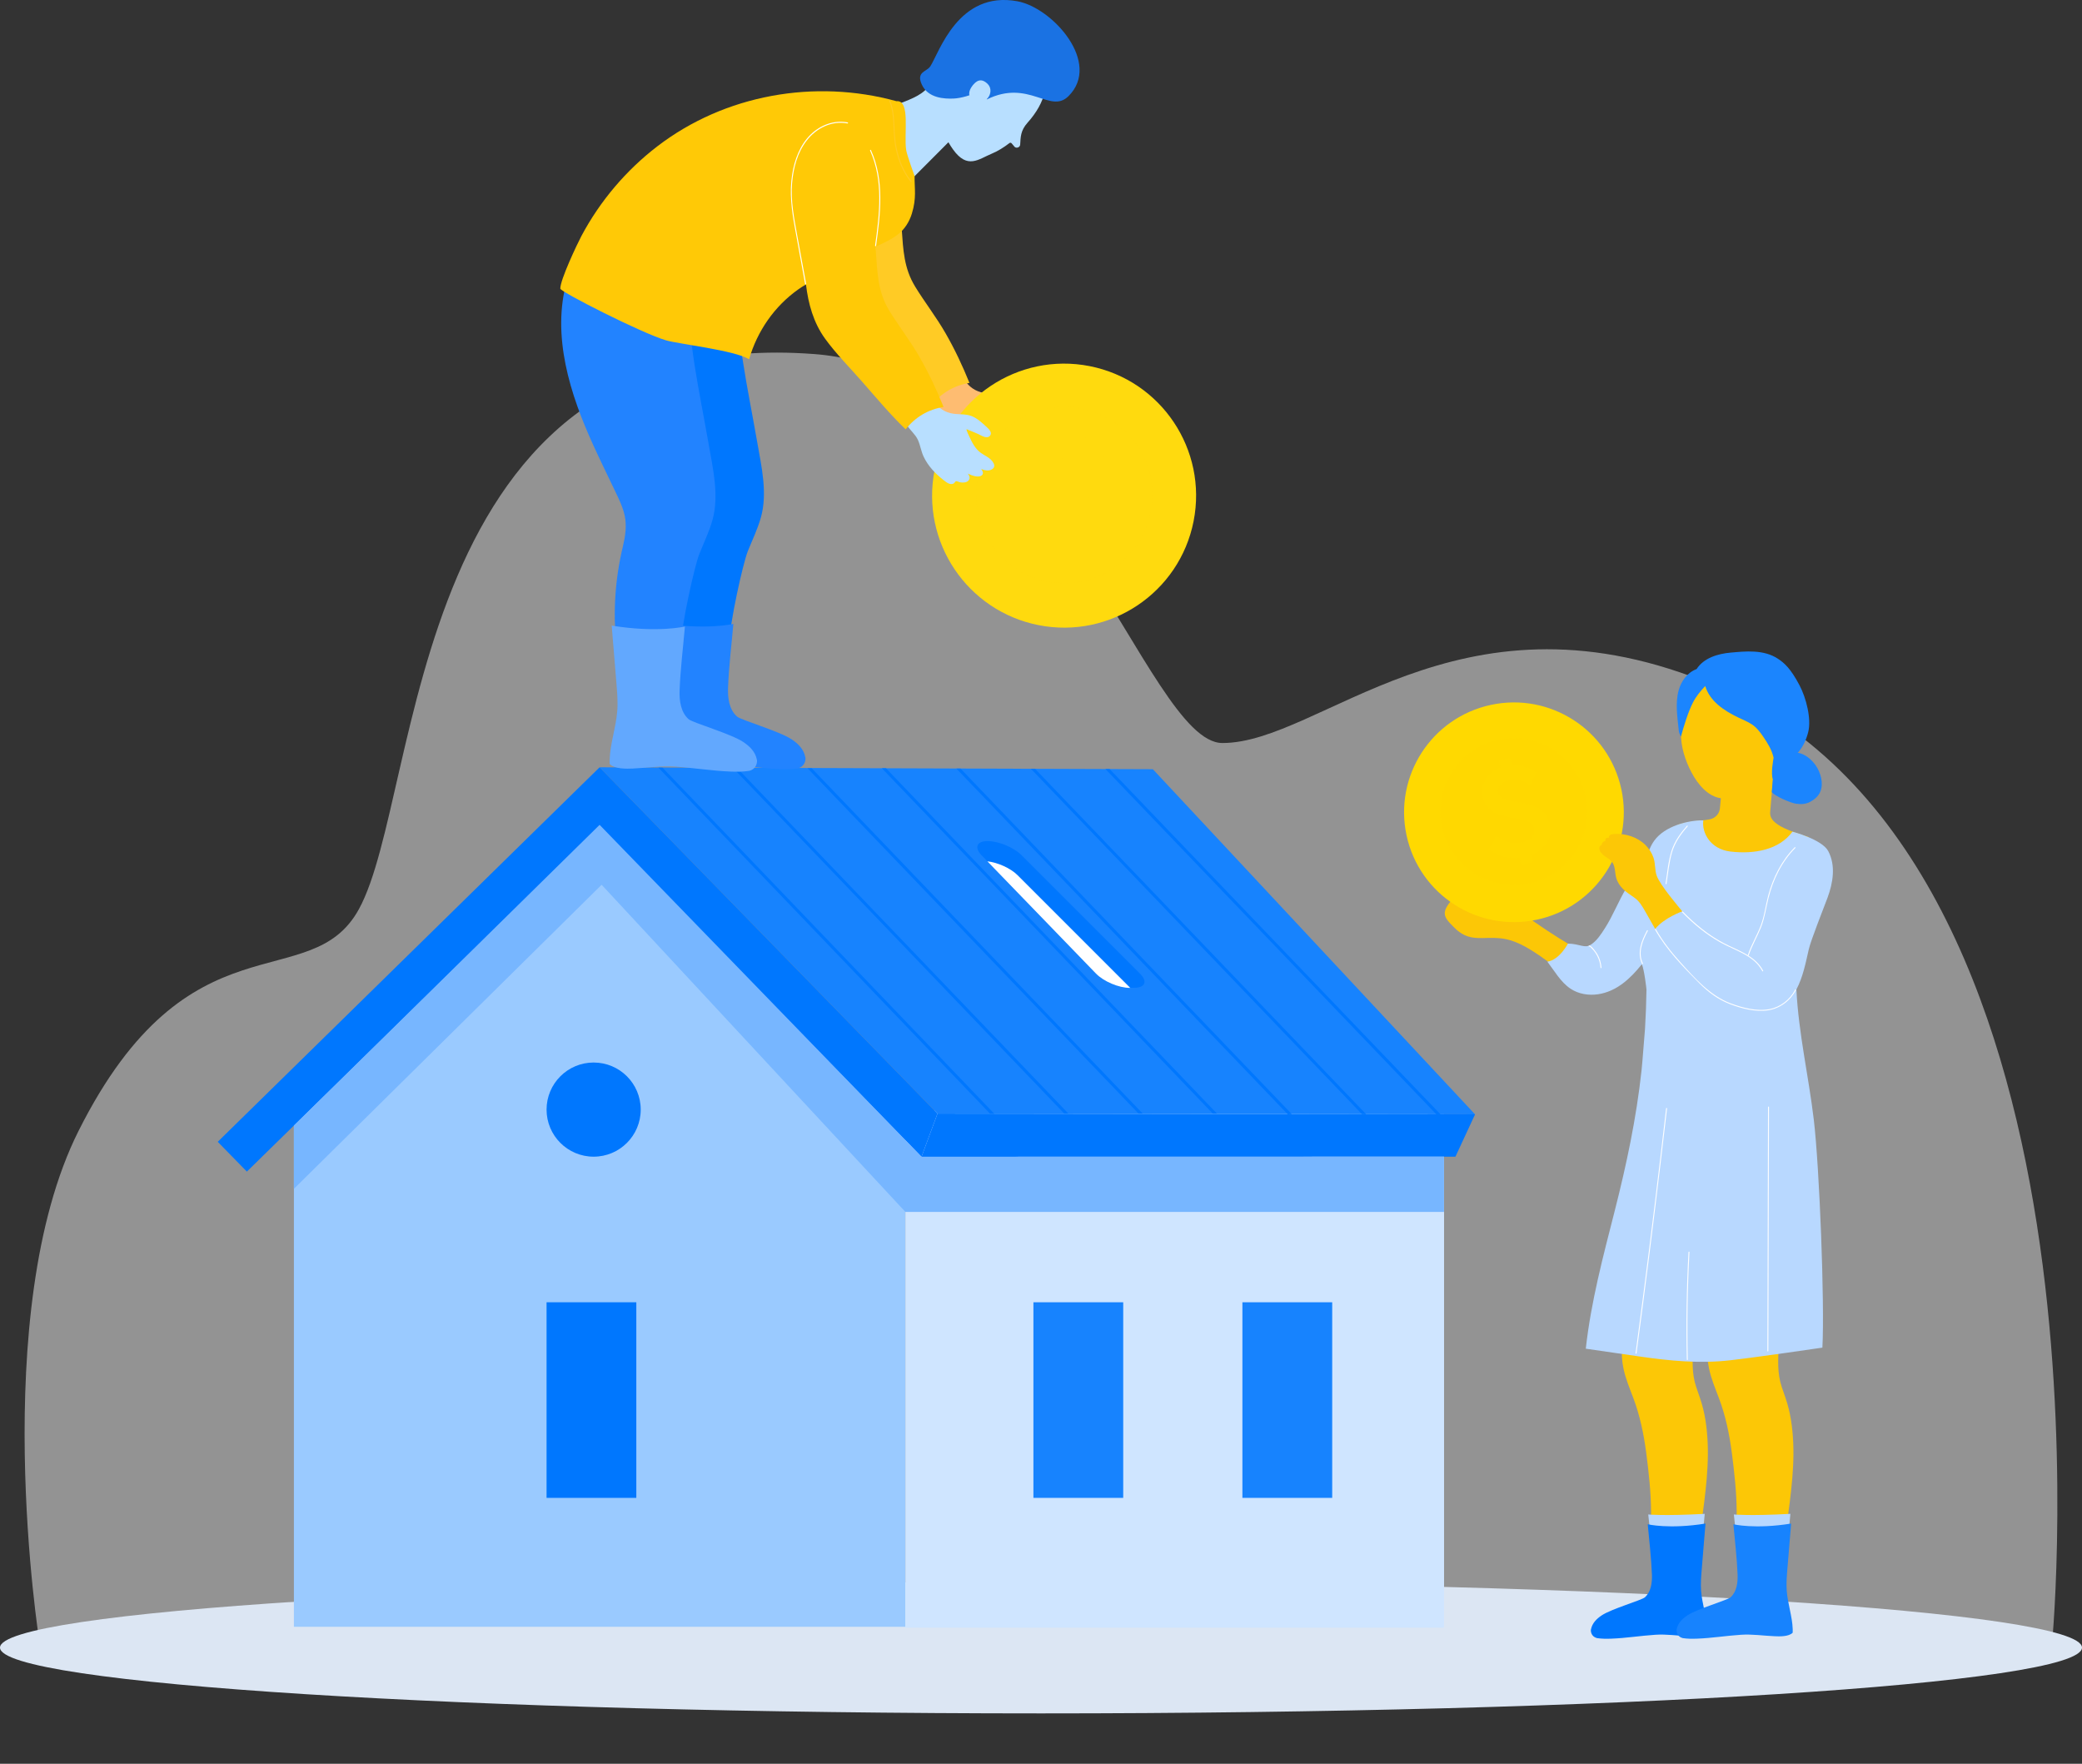 <?xml version="1.0" encoding="UTF-8"?>
<svg xmlns="http://www.w3.org/2000/svg" viewBox="0 0 411.74 348.78">
  <rect x="0" y="0" width="411.74" height="348.78" fill="#333333" stroke="none"/>
  <defs>
    <style>
      .cls-1, .cls-2, .cls-3, .cls-4, .cls-5, .cls-6, .cls-7, .cls-8, .cls-9, .cls-10, .cls-11, .cls-12, .cls-13, .cls-14, .cls-15, .cls-16, .cls-17, .cls-18, .cls-19, .cls-20, .cls-21, .cls-22 {
        stroke-width: 0px;
      }

      .cls-1, .cls-15 {
        fill: #ffd900;
      }

      .cls-2 {
        fill: #77b6ff;
      }

      .cls-3 {
        fill: #1a72e3;
      }

      .cls-4 {
        fill: #1b85fe;
      }

      .cls-5 {
        fill: #9acaff;
      }

      .cls-6 {
        fill: #ffcb25;
      }

      .cls-7 {
        fill: #f4f4f4;
      }

      .cls-7, .cls-12, .cls-15 {
        opacity: .5;
      }

      .cls-8 {
        fill: #febc71;
      }

      .cls-9 {
        fill: #2283ff;
      }

      .cls-10 {
        fill: #cfe5ff;
      }

      .cls-11, .cls-12 {
        fill: #ffda0e;
      }

      .cls-12, .cls-15 {
        mix-blend-mode: multiply;
      }

      .cls-13 {
        fill: #b8d8ff;
      }

      .cls-14 {
        fill: #0077fe;
      }

      .cls-16 {
        fill: #dce6f3;
      }

      .cls-17 {
        fill: #62a8fe;
      }

      .cls-18 {
        fill: #ffc906;
      }

      .cls-23 {
        isolation: isolate;
      }

      .cls-19 {
        fill: #fcc706;
      }

      .cls-20 {
        fill: #fff;
      }

      .cls-21 {
        fill: #1783fe;
      }

      .cls-22 {
        fill: #b8dfff;
      }
    </style>
  </defs>
  <g class="cls-23">
    <g id="Layer_1" data-name="Layer 1">
      <path class="cls-7" d="M405.84,324.62H7.79s-10.3-65.07,7.76-101.02c21.89-43.59,45.81-26.28,55.43-43.82,12.75-23.24,9.2-115.82,90.01-109.77,47.26,3.54,65.53,76.92,80.76,76.92,19.38,0,46.28-31.59,95.02-12.3,84.02,33.25,69.07,189.99,69.07,189.99Z"/>
      <path class="cls-16" d="M0,325.81c0,7.19,92.17,13.01,205.87,13.01s205.87-5.82,205.87-13.01-92.17-13.01-205.87-13.01S0,318.63,0,325.81Z"/>
      <g>
        <g>
          <polygon class="cls-5" points="179.05 321.69 58.12 321.69 58.12 219.57 118.58 157.61 179.05 219.57 179.05 321.69"/>
          <rect class="cls-10" x="179.05" y="219.57" width="106.53" height="102.3"/>
          <polygon class="cls-21" points="291.71 220.36 185.4 220.21 118.58 151.73 227.99 152.11 291.71 220.36"/>
          <polygon class="cls-14" points="48.82 231.68 43.06 225.79 118.58 151.73 185.4 220.21 182.24 228.75 118.52 163.43 48.82 231.68"/>
          <polygon class="cls-14" points="195.78 220.21 130.19 151.79 131 151.79 196.6 220.21 195.78 220.21"/>
          <polygon class="cls-14" points="210.47 220.21 144.94 151.84 145.69 151.79 211.29 220.21 210.47 220.21"/>
          <polygon class="cls-14" points="225.16 220.21 159.7 151.92 160.52 151.92 225.98 220.21 225.16 220.21"/>
          <polygon class="cls-14" points="239.85 220.21 174.4 151.92 175.21 151.92 240.67 220.21 239.85 220.21"/>
          <polygon class="cls-14" points="254.68 220.36 189.13 151.98 189.95 151.98 255.45 220.3 254.68 220.36"/>
          <polygon class="cls-14" points="269.34 220.32 203.87 152.02 204.69 152.03 270.16 220.33 269.34 220.32"/>
          <polygon class="cls-14" points="284.05 220.35 218.61 152.07 219.43 152.07 284.88 220.36 284.05 220.35"/>
          <polygon class="cls-14" points="287.83 228.73 182.24 228.75 185.4 220.21 291.71 220.36 287.83 228.73"/>
          <polygon class="cls-2" points="58.12 222.6 58.12 235.09 118.98 174.96 179.05 239.65 285.57 239.65 285.57 228.73 182.24 228.75 118.58 163.11 58.12 222.6"/>
          <rect class="cls-21" x="204.37" y="257.52" width="17.76" height="38.68"/>
          <rect class="cls-14" x="108.09" y="257.52" width="17.75" height="38.68"/>
          <rect class="cls-21" x="245.7" y="257.52" width="17.76" height="38.68"/>
          <path class="cls-14" d="M126.71,219.42c0,5.14-4.17,9.31-9.31,9.31s-9.31-4.17-9.31-9.31,4.17-9.31,9.31-9.31,9.31,4.16,9.31,9.31Z"/>
        </g>
        <path class="cls-14" d="M194.13,169.15c-1.5-1.56-.98-2.83,1.18-2.83s5.17,1.25,6.7,2.78l23.45,23.45c1.53,1.53,1.01,2.78-1.15,2.78h-.9c-2.16,0-5.17-1.27-6.67-2.83l-22.6-23.36Z"/>
        <path class="cls-20" d="M195.25,170.31l21.49,22.21c1.51,1.56,4.51,2.83,6.67,2.83h.11l-22.3-22.3c-1.37-1.37-3.91-2.5-5.97-2.73Z"/>
      </g>
      <g>
        <g>
          <path class="cls-8" d="M196.6,81.16c.6.32,1.19.67,1.77,1.03.55.34,1.52,1.21,2.22.67.63-.5.07-1.28-.3-1.72-.77-.93-1.63-2-2.69-2.6-1.12-.63-2.44-.64-3.66-.99-1.52-.43-2.71-1.44-3.4-2.87-1.98,1.3-4.41,2.99-5.89,4.05.5,1.08,1.38,1.95,1.73,3.09.34,1.12.34,2.31.7,3.43.63,1.95,1.88,3.64,3.3,5.09.47.47,1.1,1.17,1.85.96.21-.06.4-.37.54-.4.23-.06.59.24.85.32.52.16,1.23.24,1.67-.16.43-.4.29-.91.02-1.35.73.47,1.84,1.05,2.56.75.61-.25.44-.86.18-1.32.69.36,1.5.69,2.22.27.62-.34.49-.94.18-1.47-.47-.83-1.34-1.32-2.02-1.94-1.04-.96-1.5-2.36-1.92-3.68-.1-.33-.22-.67-.29-1.01-.09-.45-.02-.35.37-.13Z"/>
          <path class="cls-6" d="M180.98,56.67c-2.22-3.61-2.36-7.27-2.65-11.32h-14.24s.28,6.23.42,6.15c.46,3.82,1.47,7.53,3.77,10.71,2.16,2.99,4.83,5.66,7.26,8.43,2.83,3.22,5.59,6.53,8.68,9.51,1.92-2.43,4.44-3.92,7.5-4.43-1.36-3.37-2.91-6.66-4.72-9.81-1.83-3.2-4.1-6.1-6.02-9.23Z"/>
          <path class="cls-14" d="M131.26,96.68c.72,1.52,1.48,3.06,1.84,4.71.46,2.08.12,4.17-.36,6.21-1.52,6.35-1.93,12.67-1.32,19.24h12.86c0-3.5,2.65-15.44,3.6-17.82.89-2.22,1.95-4.39,2.6-6.71,1.35-4.84.11-10.05-.73-14.88-.92-5.3-2-10.58-2.82-15.9-.86-5.52-1.38-11.08-1.23-16.66h-23.97c-3.13,10.99.61,22.63,5.24,32.75,1.39,3.05,2.87,6.05,4.31,9.07Z"/>
          <path class="cls-9" d="M159.26,149.74c-.3-1.6-1.42-2.68-2.69-3.53-2.43-1.63-10.02-3.8-10.82-4.52-1.56-1.39-1.84-3.66-1.77-5.65.15-4.22.69-8.46,1.05-12.67,0,0-5.35,1.3-14.48-.18,0,0,.62,7.56.93,11.34.15,1.84.31,3.69.17,5.55-.12,1.63-.47,3.22-.8,4.81-.33,1.58-.65,3.18-.69,4.81-.01.29,0,.88,0,.88,1.01,1.03,3.4.94,4.52.89,2.84-.12,5.58-.56,8.44-.37,3.68.24,7.34.84,11.03.98,1.27.05,2.47.03,3.62-.14,1.47-.38,1.59-1.75,1.51-2.18Z"/>
          <path class="cls-9" d="M121.69,97.21c.72,1.52,1.48,3.05,1.84,4.71.46,2.08.12,4.17-.36,6.21-1.52,6.35-1.93,12.67-1.32,19.24h12.85c0-3.5,2.65-15.45,3.6-17.82.89-2.23,1.95-4.4,2.6-6.71,1.35-4.85.11-10.05-.73-14.88-.92-5.3-2-10.58-2.83-15.9-.85-5.52-1.38-11.08-1.23-16.67h-23.97c-3.13,10.99.61,22.63,5.24,32.75,1.39,3.04,2.87,6.05,4.31,9.07Z"/>
          <g>
            <path class="cls-22" d="M182.92,17.88c1.12-1.03,1.83-1.77,1.83-1.77,0,0,1.74,1.74,3.88.75.03-.01,13.33-8.26,16.27-5.07,3.48,3.78,1.71,8.68-1.68,12.46-1.44,1.6-1.37,2.92-1.47,4.37-.04.57-.88.82-1.21.29l-.48-.57c-.11-.13-.3-.15-.43-.05-1.14.88-2.29,1.59-3.44,2.07-2.7,1.12-4.85,3.18-7.72-.81-.34-.47-.63-.94-.91-1.42l-6.89,6.91c-2.95-.05-3.38-7.6-3.98-9.31-.1-.28-1.09-4.3-.82-4.42,2.62-1.17,5.33-1.85,7.07-3.45Z"/>
            <path class="cls-3" d="M183.96,13.15c1.79-2.76,5.53-15.06,17.24-12.9,6.98,1.28,16.71,12.21,10.1,18.77-3.63,3.6-7.84-3.47-16.15.65.05-.04-.35-1.57-.76-1.63,1.72-1.18-2.66,1.34-5.86,1.45-1.65.06-5-.01-6.25-2.81-1.12-2.51.99-2.49,1.67-3.53Z"/>
            <path class="cls-22" d="M192.3,16.97c-.74.95-.93,2.04,0,2.78.84.66,2.06.65,2.91-.21.84-.86.89-2.15.14-2.91-1.36-1.37-2.34-.58-3.06.34Z"/>
          </g>
          <path class="cls-17" d="M149.69,150.26c-.3-1.6-1.43-2.68-2.69-3.53-2.43-1.63-10.02-3.8-10.83-4.52-1.55-1.39-1.84-3.66-1.77-5.65.15-4.23.69-8.47,1.05-12.67,0,0-5.34,1.3-14.48-.18,0,0,.62,7.56.93,11.33.15,1.84.31,3.7.17,5.55-.12,1.62-.47,3.22-.8,4.81-.33,1.58-.65,3.18-.7,4.8,0,.29,0,.88,0,.88,1.01,1.03,3.4.94,4.52.9,2.84-.13,5.57-.56,8.44-.38,3.68.24,7.33.84,11.03.98,1.27.05,2.47.03,3.62-.15,1.47-.38,1.59-1.75,1.51-2.18Z"/>
        </g>
        <g>
          <path class="cls-11" d="M236.05,103.06c-2.79,14.14-16.51,23.35-30.66,20.56-14.14-2.79-23.35-16.52-20.56-30.66,2.79-14.14,16.51-23.34,30.66-20.56,14.14,2.79,23.34,16.51,20.56,30.65Z"/>
          <path class="cls-12" d="M227.56,101.26c-1.86,9.44-11.03,15.59-20.47,13.72-9.44-1.86-15.59-11.02-13.73-20.47,1.86-9.44,11.03-15.59,20.47-13.73,9.44,1.86,15.59,11.03,13.73,20.47Z"/>
          <path class="cls-11" d="M217.11,104c.69-3.5-1.4-5.44-3.29-6.73l-2.62-1.8c-1.57-1.07-2.59-1.87-2.32-3.23.33-1.67,2.02-1.95,3.5-1.66,1.53.3,2.75,1.11,3.72,2.48l.4.56,2.62-2.15-.31-.48c-1.04-1.6-2.59-2.82-4.38-3.48l.34-1.72-2.76-.55-.34,1.71c-3.3-.12-6.03,1.74-6.61,4.68-.5,2.55.57,4.68,3.26,6.52l2.59,1.81c1.75,1.21,2.65,1.92,2.35,3.47-.32,1.62-1.82,2.33-4.01,1.9-1.79-.35-3.45-1.54-4.55-3.24l-.38-.58-2.86,2.21.31.49c1.33,2.08,3.31,3.58,5.65,4.3l-.33,1.66,2.76.55.34-1.74c3.54.11,6.28-1.79,6.91-4.98Z"/>
        </g>
        <path class="cls-22" d="M191.56,85.04c.64.25,1.27.51,1.89.79.59.27,1.66,1.01,2.29.38.57-.57-.09-1.28-.52-1.67-.88-.82-1.87-1.77-3-2.23-1.19-.49-2.5-.32-3.75-.51-1.56-.23-2.88-1.08-3.74-2.41-1.79,1.54-3.99,3.53-5.31,4.77.64,1,1.62,1.75,2.11,2.84.48,1.07.63,2.25,1.13,3.31.87,1.85,2.33,3.37,3.93,4.62.52.4,1.24,1.02,1.95.71.2-.09.35-.41.48-.47.22-.08.62.16.89.21.54.09,1.25.08,1.64-.38.38-.45.16-.94-.15-1.34.79.37,1.96.8,2.64.42.57-.33.32-.91,0-1.33.73.27,1.58.48,2.24-.02.56-.42.36-.99-.02-1.49-.57-.76-1.5-1.13-2.26-1.66-1.16-.81-1.8-2.15-2.38-3.4-.14-.31-.31-.64-.42-.97-.14-.43-.07-.35.35-.18Z"/>
        <path class="cls-18" d="M181.91,70.69c-1.83-3.2-4.1-6.1-6.03-9.24-2.31-3.77-2.37-7.59-2.68-11.86-.02-.26-.07-.52-.09-.79,1.55-.71,3.15-1.41,4.48-2.45,1.33-1.03,2.23-2.48,2.73-4.07.98-3.15.51-5,.55-7.47,0,0-1.5-4.13-1.66-5.12-.49-3.21.89-9.95-1.92-9.68-16.14-4.45-33.95-1.31-47.29,8.92-6.19,4.75-11.34,10.83-15.01,17.72-.81,1.53-4.23,8.72-4.18,10.43.02.62,16.12,8.82,20.94,10.23,2.4.7,13.6,1.97,16.39,3.73,1.62-5.57,5.01-10.49,9.76-13.84.48-.34.98-.65,1.49-.95.46,3.82,1.47,7.53,3.77,10.71,2.16,2.98,4.83,5.66,7.26,8.43,2.83,3.22,5.59,6.54,8.68,9.51,1.92-2.43,4.44-3.92,7.5-4.43-1.36-3.37-2.91-6.66-4.72-9.81Z"/>
        <path class="cls-6" d="M175.84,19.95c1.15,2.75.68,5.92,1.18,8.81.46,2.61,1.4,5.12,3.08,7.2.08.1.22-.05.14-.14-1.77-2.19-2.69-4.87-3.11-7.62-.41-2.75,0-5.69-1.1-8.3-.05-.12-.24-.07-.19.05h0Z"/>
        <path class="cls-20" d="M173.25,48.63c.87-6.31,1.7-12.95-1.01-18.95-.05-.12-.23-.02-.17.1,2.68,5.94,1.85,12.55.99,18.79-.02.12.17.18.19.05h0Z"/>
        <path class="cls-20" d="M159.42,56.12c-.58-3.19-1.17-6.39-1.76-9.59-.62-3.39-1.3-6.78-1.02-10.25.24-2.99,1.03-6.08,2.9-8.49,1.88-2.44,4.94-3.98,8.05-3.38.13.02.18-.17.05-.2-2.65-.51-5.34.49-7.27,2.34-2.16,2.07-3.25,5.04-3.71,7.93-.57,3.54-.12,7.01.52,10.5.68,3.73,1.36,7.46,2.04,11.19.03.13.22.07.19-.05h0Z"/>
      </g>
      <g>
        <path class="cls-19" d="M285.72,180.55c-.05,1.03.98,1.94,1.62,2.62.83.87,1.79,1.63,2.95,2,1.31.42,2.71.34,4.07.3,1.48-.04,2.91.04,4.34.47,1.42.43,2.75,1.11,4.01,1.89,2.6,1.59,5,3.51,7.4,5.39l2.96-4.87c-3.25-1.83-6.41-3.81-9.47-5.94-1.26-.87-2.57-1.9-4.13-2.13-.75-.11-1.44.04-2.16.2-.89.19-1.75.25-2.64.18-.45-.04-.9-.13-1.32-.28.07-.12.15-.24.23-.35.32-.43.83-1,.68-1.59-.05-.22-.21-.37-.43-.41-.22-.03-.42.05-.61.17.11-.46,0-1.13-.58-1.09-.28.01-.58.18-.81.32-.12.07-.22.15-.31.24.09-.57-.28-1.01-.88-.87-.5.12-.95.47-1.28.88.03-.19.03-.38-.06-.54-.45-.81-1.67.35-2.04.71-.66.67-1.5,1.73-1.55,2.71Z"/>
        <g>
          <path class="cls-19" d="M336.31,302.41h-9.9c.07-1.14.12-2.28.11-3.42-.02-3.9-.46-7.82-.96-11.7-.49-3.74-1.25-7.4-2.58-10.91-.71-1.88-1.49-3.74-1.91-5.71-.33-1.53-.41-3.07-.28-4.61h14.08c-.17,2.77-.33,5.54.57,8.21.49,1.45,1.03,2.86,1.39,4.36.35,1.44.58,2.91.72,4.38.62,6.21-.31,12.47-1.12,18.61-.03.26-.08.53-.11.8Z"/>
          <path class="cls-13" d="M326.27,302.41c-.11-.98-.21-1.96-.31-2.93,0,0,3,.32,11.17-.12,0,0-.12,1.36-.28,3.05h-10.59Z"/>
          <path class="cls-14" d="M314.63,322.23c.24-1.26,1.12-2.12,2.12-2.79,1.92-1.29,7.9-3,8.54-3.57,1.23-1.1,1.45-2.88,1.4-4.46-.12-3.32-.54-6.67-.83-9.99,0,0,4.21,1.02,11.42-.14,0,0-.49,5.95-.73,8.93-.12,1.46-.25,2.92-.14,4.38.1,1.28.37,2.53.63,3.79.26,1.25.51,2.51.55,3.79,0,.23,0,.69,0,.69-.8.82-2.68.74-3.57.7-2.24-.09-4.4-.44-6.65-.29-2.91.19-5.78.66-8.7.77-1,.04-1.95.03-2.85-.11-1.16-.3-1.26-1.38-1.19-1.72Z"/>
        </g>
        <g>
          <path class="cls-19" d="M353.24,302.41h-9.9c.07-1.14.12-2.28.11-3.42-.02-3.9-.46-7.82-.96-11.7-.49-3.74-1.25-7.4-2.59-10.91-.71-1.88-1.49-3.74-1.91-5.71-.33-1.53-.41-3.07-.28-4.61h14.08c-.17,2.77-.33,5.54.57,8.21.49,1.45,1.03,2.86,1.39,4.36.35,1.44.58,2.91.72,4.38.62,6.21-.31,12.47-1.12,18.61-.04.26-.08.53-.11.8Z"/>
          <path class="cls-13" d="M343.2,302.41c-.11-.98-.21-1.96-.31-2.93,0,0,3,.32,11.18-.12,0,0-.13,1.36-.28,3.05h-10.59Z"/>
          <path class="cls-21" d="M331.57,322.23c.24-1.26,1.12-2.12,2.12-2.79,1.92-1.29,7.9-3,8.54-3.57,1.23-1.1,1.45-2.88,1.4-4.46-.12-3.32-.54-6.67-.83-9.99,0,0,4.22,1.02,11.42-.14,0,0-.49,5.95-.74,8.93-.12,1.46-.24,2.92-.13,4.38.1,1.28.37,2.53.63,3.79.26,1.25.51,2.51.55,3.79,0,.23,0,.69,0,.69-.79.82-2.68.74-3.56.7-2.24-.09-4.4-.44-6.65-.29-2.91.19-5.78.66-8.7.77-1,.04-1.95.03-2.85-.11-1.16-.3-1.26-1.38-1.19-1.72Z"/>
        </g>
        <path class="cls-19" d="M341.87,172.25c-3.33-.24-10.58-9.21-10.09-9.17,3.12-.85,4.22-.68,6.3-1.05,1.1-.2,1.95-1.07,2.05-2.18l.19-2c-2.42-.33-4.48-2.53-5.87-5.23-1.15-2.21-2.09-4.96-2.01-7.77,0,0,.01-.32.02-.48.41-6.98,3.82-12.26,10.3-12.07,5.62.16,10.1,6.06,10.52,13.03.19,3.27-1.97,8.13-2.66,8.78l-.55,6.51c-.09,1.1.62,1.83,1.6,2.49,1.27.87,4.28,1.91,6.06,2.43,0,0-8.67,7.23-15.84,6.71Z"/>
        <path class="cls-13" d="M306,190.15c1.36,1.78,2.66,4.09,4.6,5.37,1.58,1.05,3.58,1.37,5.44,1.09,3.67-.55,6.41-3.11,8.65-5.93.47.98.92,4.83.92,5.02-.04,2.59-.13,5.18-.29,7.78-.11,1.05-.5,6.55-.69,8.24-1.02,9.41-2.98,18.61-5.31,27.77-2.29,8.98-4.69,17.96-5.71,27.21,3.54.51,7.08,1.02,10.63,1.54,6.02.87,11.94,1.45,18.01.74,5.88-.68,18.15-2.49,18.15-2.49.47-8.67-.57-35.56-1.7-45.08-1.02-8.6-3.02-17.09-3.44-25.75,1.31-2.46,1.84-5.29,2.46-7.98.41-1.79,3.08-8.49,3.7-10.17,1.08-2.91,1.66-6.36.13-9.22-1.25-2.32-7.07-3.83-7.07-3.83-2.62,3.58-7.49,4.49-12.27,3.93-3.98-.47-5.7-3.74-5.36-6.17-3-.04-7.63,1.13-9.71,4.03-.4.55-.69,1.13-.94,1.73-.79,1.28-1.47,2.62-2.23,3.92-.73,1.25-1.57,2.43-2.32,3.67-1.57,2.6-2.64,5.46-4.29,8.03-.76,1.18-1.58,2.46-2.79,3.23-1.18.75-2.13-.19-4.49-.24,0,0-1.68,3.27-4.11,3.58Z"/>
        <path class="cls-4" d="M332.02,144.65c.03.34.41,1.02.41,1.02.52-1.96,1.43-4.91,2.35-6.71.64-1.26,1.51-2.3,2.45-3.3.89,3,3.73,4.88,6.48,6.2.91.44,1.87.81,2.72,1.37.95.62,1.62,1.5,2.25,2.42.89,1.29,1.74,2.67,2.07,4.2-.08.43-.57,3.05-.15,4.27l-.21,2.52c.67.84,3.75,2.14,4.78,2.29,1.01.15,1.93.1,2.84-.38.83-.44,1.61-1.12,1.98-2,.69-1.66.06-3.81-.93-5.22-.78-1.11-2.11-2.28-3.54-2.47.04-.05.1-.09.14-.14.96-1.14,1.58-2.53,1.94-3.97.65-2.61-.41-6.77-1.74-9.27-1.79-3.37-3.01-4.38-4.23-5.2-2.85-1.9-6.51-1.48-9.35-1.23-2.52.22-5.32,1.03-6.76,3.26-1.83.68-3.06,2.38-3.56,4.25-.7,2.62-.2,5.44.06,8.09Z"/>
        <path class="cls-20" d="M355.01,195.71c-1.03,1.97-2.91,3.44-5.12,3.85-2.5.47-5.32-.28-7.66-1.16-4.08-1.54-7.09-5-9.95-8.17-1.81-2-3.48-4.14-4.81-6.49-.06-.11-.23-.01-.17.09,2.29,4.03,5.53,7.35,8.78,10.62,1.79,1.79,3.71,3.22,6.09,4.13,2.3.87,5.06,1.59,7.53,1.2,2.34-.37,4.37-1.9,5.46-3.98.06-.11-.11-.21-.17-.1h0Z"/>
        <path class="cls-20" d="M354.92,167.55c-2.59,2.62-4.28,5.97-5.23,9.51-.54,2-.75,4.08-1.51,6.03-.76,1.96-1.86,3.77-2.53,5.78-.04.12.14.17.18.05.64-1.91,1.67-3.65,2.42-5.51.75-1.87,1-3.84,1.48-5.78.92-3.7,2.62-7.22,5.32-9.95.09-.09-.05-.22-.14-.13h0Z"/>
        <path class="cls-20" d="M348.68,191.94c-1.56-2.93-4.84-3.93-7.6-5.34-3.12-1.61-5.86-3.85-8.3-6.35-.09-.09-.22.05-.14.13,2.26,2.33,4.77,4.41,7.61,5.99,2.9,1.61,6.6,2.53,8.27,5.67.06.11.22.02.16-.09h0Z"/>
        <path class="cls-20" d="M324.91,190.52c-1.06-2.15-.07-4.51.97-6.44.06-.11-.1-.2-.16-.1-1.08,2.01-2.06,4.42-.97,6.64.05.11.22.01.16-.09h0Z"/>
        <path class="cls-20" d="M333.62,163.29c-1.29,1.45-2.44,3.03-3.04,4.9-.67,2.1-.86,4.37-1.19,6.54-.02.12.17.17.18.05.31-2.05.51-4.15,1.07-6.15.57-2,1.75-3.67,3.11-5.21.08-.09-.05-.23-.14-.14h0Z"/>
        <path class="cls-20" d="M314.35,187.13s.02-.02.02-.03c-.03.02-.06.03-.08.05.14-.02.41.32.5.41.14.13.26.27.39.42.26.32.49.67.68,1.03.38.73.61,1.53.66,2.34,0,.13.2.13.19,0-.07-.95-.35-1.88-.83-2.7-.16-.27-1.38-2.04-1.7-1.61-.07.1.09.19.16.1h0Z"/>
        <path class="cls-20" d="M323.64,267.6c1.69-12.56,3.28-25.14,4.78-37.72.43-3.57.85-7.13,1.26-10.7.01-.12-.18-.12-.19,0-1.45,12.59-2.99,25.18-4.63,37.75-.46,3.56-.93,7.12-1.41,10.68-.02.12.17.12.19,0h0Z"/>
        <path class="cls-20" d="M333.78,268.85c-.16-7.08-.05-14.17.33-21.25,0-.12-.19-.12-.19,0-.38,7.08-.49,14.17-.33,21.25,0,.13.2.13.19,0h0Z"/>
        <path class="cls-20" d="M349.71,267.14c.03-12.53.07-25.06.1-37.6.01-3.54.02-7.09.03-10.63,0-.12-.19-.12-.19,0-.03,12.54-.07,25.07-.1,37.61,0,3.54-.02,7.09-.03,10.63,0,.12.19.12.19,0h0Z"/>
        <g>
          <path class="cls-1" d="M320.64,156.05c2.52,11.73-4.94,23.29-16.67,25.81-11.73,2.52-23.29-4.94-25.81-16.67-2.52-11.73,4.94-23.28,16.67-25.8,11.73-2.52,23.28,4.94,25.81,16.67Z"/>
          <path class="cls-15" d="M313.56,157.46c1.68,7.83-3.3,15.55-11.13,17.23-7.83,1.68-15.55-3.3-17.23-11.13-1.68-7.84,3.3-15.55,11.13-17.24,7.83-1.68,15.55,3.3,17.23,11.13Z"/>
          <path class="cls-1" d="M306.47,163c-.62-2.9-2.86-3.7-4.73-4.06l-2.59-.52c-1.55-.3-2.59-.57-2.84-1.71-.3-1.38.91-2.15,2.13-2.42,1.27-.27,2.46-.05,3.66.67l.48.3,1.3-2.5-.39-.26c-1.32-.88-2.91-1.3-4.49-1.22l-.31-1.43-2.29.49.31,1.42c-2.56,1-4.04,3.32-3.52,5.76.46,2.12,1.97,3.4,4.64,3.91l2.58.53c1.74.35,2.66.6,2.94,1.88.29,1.35-.62,2.38-2.44,2.77-1.49.32-3.15-.04-4.55-.98l-.48-.32-1.46,2.63.4.27c1.7,1.15,3.71,1.65,5.73,1.43l.3,1.38,2.29-.49-.31-1.44c2.74-1.08,4.21-3.44,3.64-6.08Z"/>
        </g>
        <path class="cls-19" d="M316.93,168.94c.66.63,1.58.93,2.04,1.77.49.88.39,1.94.66,2.89.5,1.81,1.99,2.83,3.46,3.82,1.1.74,1.68,1.77,2.32,2.9.64,1.12,1.28,2.25,1.92,3.37,1.81-2.22,5.36-3.47,5.36-3.47-.55-.71-4.38-5.13-5.06-7.07-.4-1.15-.23-2.41-.64-3.57-.33-.94-.89-1.8-1.6-2.5-1.58-1.56-3.87-2.27-6.07-2.17-.44.02-1.21.13-1.12.71,0,0-.02,0-.02,0-.17.02-.35.04-.5.12-.21.12-.22.34-.17.54-.03.01-.05,0-.08.01-.24.07-.46.23-.59.45-.07.11-.08.22-.07.32-.15.06-.29.15-.38.31-.31.54.14,1.2.52,1.56Z"/>
      </g>
    </g>
  </g>
</svg>